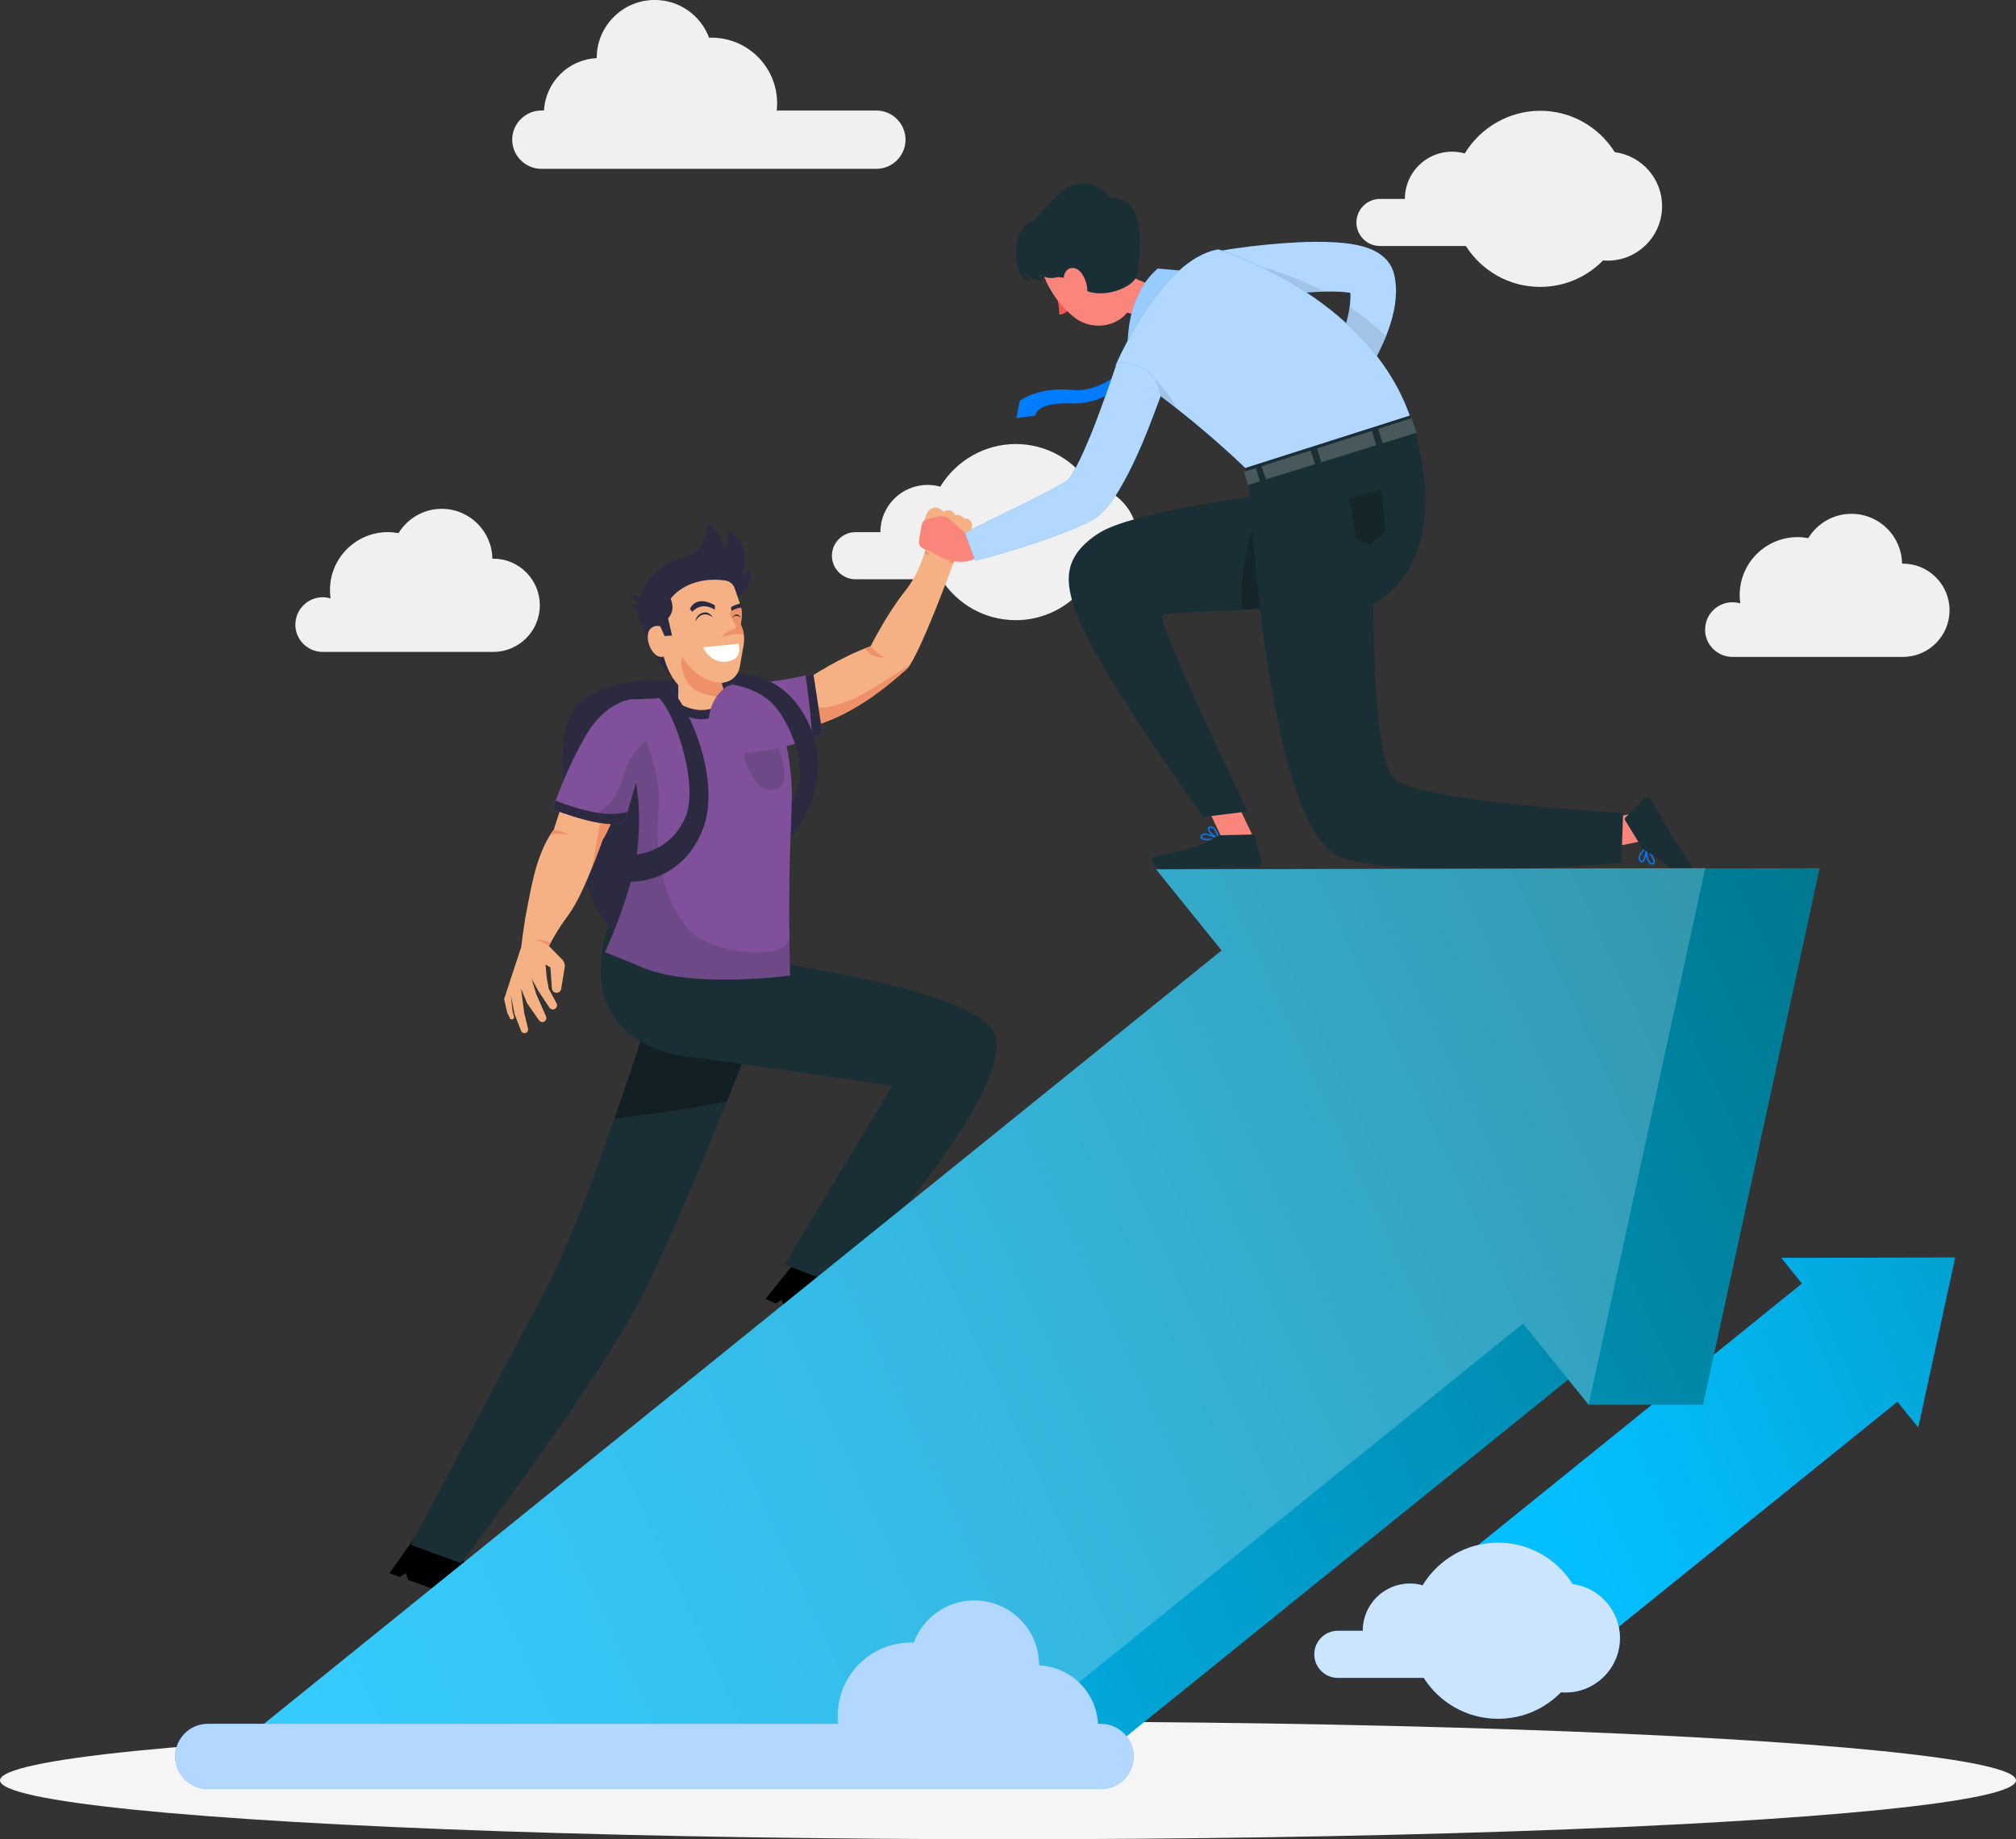<?xml version="1.0" encoding="UTF-8"?>
<svg id="Layer_2" data-name="Layer 2" xmlns="http://www.w3.org/2000/svg" xmlns:xlink="http://www.w3.org/1999/xlink" viewBox="0 0 726.56 663">
  <rect x="0" y="0" width="726.56" height="663" fill="#333333" stroke="none"/>
  <defs>
    <style>
      .cls-1 {
        opacity: .3;
      }

      .cls-1, .cls-2, .cls-3, .cls-4, .cls-5, .cls-6, .cls-7, .cls-8, .cls-9, .cls-10, .cls-11, .cls-12, .cls-13, .cls-14, .cls-15, .cls-16, .cls-17, .cls-18, .cls-19, .cls-20, .cls-21, .cls-22 {
        stroke-width: 0px;
      }

      .cls-2 {
        opacity: .7;
      }

      .cls-2, .cls-6, .cls-7, .cls-10, .cls-16 {
        fill: #fff;
      }

      .cls-3 {
        fill: url(#linear-gradient);
      }

      .cls-4 {
        opacity: .1;
      }

      .cls-5, .cls-6, .cls-23, .cls-22 {
        opacity: .2;
      }

      .cls-5, .cls-13 {
        fill: #2c2a40;
      }

      .cls-7 {
        opacity: .8;
      }

      .cls-24 {
        stroke-linecap: round;
        stroke-linejoin: round;
      }

      .cls-24, .cls-25 {
        fill: none;
        stroke: #fff;
        stroke-width: .59px;
      }

      .cls-25 {
        stroke-miterlimit: 10;
      }

      .cls-8 {
        fill: url(#linear-gradient-2);
      }

      .cls-10 {
        opacity: .6;
      }

      .cls-11 {
        fill: #f9857b;
      }

      .cls-12 {
        fill: #f95652;
      }

      .cls-14 {
        fill: #1a2e35;
      }

      .cls-15 {
        fill: #80519a;
      }

      .cls-17 {
        fill: #ef9168;
      }

      .cls-18 {
        fill: #f0f0f0;
      }

      .cls-19 {
        fill: #f5b183;
      }

      .cls-20 {
        fill: #f5f5f5;
      }

      .cls-21 {
        fill: #007cff;
      }
    </style>
    <linearGradient id="linear-gradient" x1="558.52" y1="550.42" x2="1112.29" y2="313.64" gradientUnits="userSpaceOnUse">
      <stop offset="0" stop-color="#04bfff"/>
      <stop offset=".09" stop-color="#03b9f5"/>
      <stop offset=".24" stop-color="#02a8dc"/>
      <stop offset=".42" stop-color="#018eb3"/>
      <stop offset=".57" stop-color="#00778e"/>
      <stop offset=".87" stop-color="#1b8d9f"/>
    </linearGradient>
    <linearGradient id="linear-gradient-2" x1="81.61" y1="623.69" x2="1125.37" y2="140.47" xlink:href="#linear-gradient"/>
  </defs>
  <g id="Layer_1-2" data-name="Layer 1">
    <g>
      <g>
        <path class="cls-18" d="m614.52,226.95c0-5.44,4.41-9.85,9.85-9.85.98,0,1.93.15,2.83.42-.14-.99-.22-2-.22-3.03,0-11.52,9.34-20.87,20.87-20.87,1.31,0,2.6.13,3.84.36,3.21-5.25,8.97-8.76,15.57-8.76,9.99,0,18.09,8.03,18.24,17.98.1,0,.2-.02.3-.02,9.28,0,16.81,7.53,16.81,16.81s-7.53,16.81-16.81,16.81h-61.73s.01-.01.01-.01c-5.31-.15-9.58-4.49-9.58-9.84Z"/>
        <path class="cls-18" d="m106.46,225.15c0-5.44,4.41-9.85,9.85-9.85.98,0,1.93.15,2.83.42-.14-.99-.22-2-.22-3.03,0-11.52,9.34-20.87,20.87-20.87,1.31,0,2.6.13,3.84.36,3.21-5.25,8.97-8.76,15.57-8.76,9.99,0,18.09,8.03,18.24,17.98.1,0,.2-.02.3-.02,9.28,0,16.81,7.53,16.81,16.81s-7.53,16.81-16.81,16.81h-61.73s.01-.01.01-.01c-5.31-.15-9.58-4.49-9.58-9.84Z"/>
        <path class="cls-18" d="m315.85,39.85h-35.93c.1-.86.15-1.73.15-2.62,0-13.06-10.59-23.65-23.65-23.65-.29,0-.57.03-.86.04-2.96-7.95-10.6-13.63-19.59-13.63-11.55,0-20.92,9.37-20.92,20.92,0,.02,0,.03,0,.05-10.24.48-18.45,8.65-18.99,18.88h-.95c-5.78,0-10.51,4.73-10.51,10.51s4.73,10.51,10.51,10.51h120.73c5.78,0,10.51-4.73,10.51-10.51s-4.73-10.51-10.51-10.51Z"/>
        <path class="cls-18" d="m581.96,54.86c-5.61-8.96-15.54-14.93-26.89-14.93s-21.61,6.18-27.17,15.38c-1.46-.41-2.99-.64-4.58-.64-9.39,0-17.01,7.62-17.01,17.01,0,0,0,.01,0,.02h-8.97c-4.67,0-8.49,3.82-8.49,8.49s3.82,8.49,8.49,8.49h30.95c5.63,8.85,15.51,14.74,26.78,14.74,8.89,0,16.91-3.66,22.67-9.54.54.04,1.07.08,1.62.08,10.85,0,19.65-8.8,19.65-19.65,0-9.97-7.43-18.18-17.05-19.46Z"/>
        <path class="cls-18" d="m392.93,174.99c-5.61-8.96-15.54-14.93-26.89-14.93s-21.61,6.18-27.17,15.38c-1.46-.41-2.99-.64-4.58-.64-9.39,0-17.01,7.62-17.01,17.01,0,0,0,.01,0,.02h-8.97c-4.67,0-8.49,3.82-8.49,8.49s3.82,8.49,8.49,8.49h30.95c5.63,8.85,15.51,14.74,26.78,14.74,8.89,0,16.91-3.66,22.67-9.54.54.04,1.07.08,1.62.08,10.85,0,19.65-8.8,19.65-19.65,0-9.97-7.43-18.18-17.05-19.46Z"/>
      </g>
      <ellipse id="_Path_" data-name="&amp;lt;Path&amp;gt;" class="cls-20" cx="363.28" cy="641.78" rx="363.28" ry="21.22"/>
      <g>
        <g>
          <polygon class="cls-21" points="641.99 453.43 649.46 462.68 510.35 575.06 540.57 612.47 544.72 617.61 683.83 505.24 691.31 514.49 704.6 453.31 641.99 453.43"/>
          <polygon class="cls-3" points="641.99 453.43 649.46 462.68 510.35 575.06 540.57 612.47 544.72 617.61 683.83 505.24 691.31 514.49 704.6 453.31 641.99 453.43"/>
        </g>
        <path class="cls-21" d="m566.78,571.01c-5.61-8.96-15.54-14.93-26.89-14.93s-21.61,6.18-27.17,15.38c-1.46-.41-2.99-.64-4.58-.64-9.39,0-17.01,7.62-17.01,17.01,0,0,0,.01,0,.02h-8.97c-4.67,0-8.49,3.82-8.49,8.49s3.82,8.49,8.49,8.49h30.95c5.63,8.85,15.51,14.74,26.78,14.74,8.89,0,16.91-3.66,22.67-9.54.54.04,1.07.08,1.62.08,10.85,0,19.65-8.8,19.65-19.65,0-9.97-7.43-18.18-17.05-19.46Z"/>
        <path class="cls-7" d="m566.78,571.01c-5.61-8.96-15.54-14.93-26.89-14.93s-21.61,6.18-27.17,15.38c-1.46-.41-2.99-.64-4.58-.64-9.39,0-17.01,7.62-17.01,17.01,0,0,0,.01,0,.02h-8.97c-4.67,0-8.49,3.82-8.49,8.49s3.82,8.49,8.49,8.49h30.95c5.63,8.85,15.51,14.74,26.78,14.74,8.89,0,16.91-3.66,22.67-9.54.54.04,1.07.08,1.62.08,10.85,0,19.65-8.8,19.65-19.65,0-9.97-7.43-18.18-17.05-19.46Z"/>
      </g>
      <g>
        <path class="cls-9" d="m182.08,577.69s-16.96-11.67-15.92-19.51c.1-.77-.35-1.45-1.16-1.57l-14.38-2.17c-.67-.1-1.39.2-1.79.76l-8.49,11.9,3.82,1.38,2.05-1.44.96,2.53c20.71,7.49,29.74,10.51,34.31,10.7,1.26-1.62.6-2.58.6-2.58Z"/>
        <path class="cls-14" d="m277.6,357.29s-.86,2.25-2.38,6.15c-1.63,4.22-4.03,10.36-6.91,17.67-1.93,4.87-4.07,10.27-6.37,15.94-10.59,26.31-24.26,58.85-33.31,75.28-17.33,31.44-62.49,91.15-62.49,91.15l-18.04-6.6s32.49-61.49,48.88-92.65c5-9.5,10.75-23.48,16.45-38.73,2.72-7.25,5.41-14.8,8.02-22.28,1.18-3.37,2.34-6.75,3.47-10.06,2.98-8.77,5.77-17.22,8.23-24.75.3-.94.6-1.87.9-2.77.99-3.09,1.93-6.01,2.77-8.71,3.52-11.09,5.71-18.4,5.79-18.68h.02l16.09,8.77,18.89,10.27Z"/>
        <path class="cls-1" d="m275.22,363.43c-1.63,4.22-4.03,10.36-6.91,17.67-1.93,4.87-4.07,10.27-6.37,15.94-14.73,2.96-29.72,4.97-40.49,6.18,1.18-3.37,2.34-6.75,3.47-10.06,2.98-8.77,5.77-17.22,8.23-24.75.3-.94.6-1.87.9-2.77.99-3.09,1.93-6.01,2.77-8.71,10.83,1.48,25.31,3.69,38.41,6.5Z"/>
        <path class="cls-9" d="m316.93,481.22s-16.26-12.62-14.77-20.39c.15-.76-.26-1.47-1.07-1.64l-14.23-3c-.66-.14-1.4.12-1.83.66l-9.16,11.4,3.73,1.6,2.13-1.32.82,2.58c20.25,8.67,29.09,12.2,33.64,12.66,1.35-1.54.75-2.54.75-2.54Z"/>
        <path class="cls-14" d="m252.03,381.44c.85.05,1.33.05,1.33.05l68.25,9.92-38.85,64.45,19.45,7.4s70.34-75.84,54.63-93.14c-12.92-14.22-76.25-22.87-76.25-22.87l2.08-14.85-58.58-11.53c-25.04,54.81,19.56,60.06,27.94,60.57Z"/>
        <g>
          <g>
            <polygon class="cls-14" points="223.39 326.7 222.15 326.46 223.28 322.51 224.39 322.72 223.39 326.7"/>
            <polygon class="cls-14" points="269.46 335.62 244.46 330.78 245.43 326.81 270.34 331.64 269.46 335.62"/>
            <polygon class="cls-14" points="272.27 332.01 282.84 334.06 282.14 338.07 271.43 336 272.27 332.01"/>
            <polygon class="cls-14" points="226.32 323.1 243.51 326.43 242.5 330.4 225.36 327.08 226.32 323.1"/>
          </g>
          <g class="cls-23">
            <polygon class="cls-16" points="223.39 326.7 222.15 326.46 223.28 322.51 224.39 322.72 223.39 326.7"/>
            <polygon class="cls-16" points="269.46 335.62 244.46 330.78 245.43 326.81 270.34 331.64 269.46 335.62"/>
            <polygon class="cls-16" points="272.27 332.01 282.84 334.06 282.14 338.07 271.43 336 272.27 332.01"/>
            <polygon class="cls-16" points="226.32 323.1 243.51 326.43 242.5 330.4 225.36 327.08 226.32 323.1"/>
          </g>
          <g>
            <path class="cls-25" d="m262.52,330.91l-.56,2.42c-.09.38-.46.63-.85.56l-6.26-1.11c-.42-.08-.69-.49-.59-.91l.63-2.51c.1-.38.47-.62.86-.55l6.2,1.2c.41.08.68.49.58.9Z"/>
            <line class="cls-24" x1="257.34" y1="331.1" x2="255.43" y2="330.77"/>
          </g>
        </g>
        <path class="cls-1" d="m280.58,347.25l-32.24-3.7s12.77-2.1,32.95-1.36l-.71,5.06Z"/>
        <g>
          <path class="cls-5" d="m296.44,264.69s-21.97,9.35-36.38,5.82c1.06-2.04,1.91-3.97,2.59-5.79,12.99,1.3,27.52-2.38,33.18-4.03l.61,3.99Z"/>
          <path class="cls-13" d="m255.02,246.1s-38.23-5.86-48.66,10.35c-10.43,16.21,3.35,70.53,14.58,78.79,11.23,8.25,29.94,4.05,36.96-1.1,7.01-5.15,10.49-80.16-2.88-88.04Z"/>
          <g>
            <g>
              <path class="cls-19" d="m222.82,288.49s-1.34,7.06-5.63,14.24c0,0-1.78,4.98-4.26,11.1,0,0,0,0,0,0-2.92,7.21-5.44,12.45-8.51,16.6-2.59,3.49-4.63,6.92-6.08,9.63-.18.33-.34.65-.5.95h0c-1.41,2.71-2.14,4.48-2.14,4.48l-7.84-4.29s1.07-8.89,2.09-13.65c1.26-5.9,2.74-17.61,8.28-26.53h0c.44-.71.9-1.36,1.36-1.92,0,0,2.78-9.28,5.46-15.25.89-1.98,1.76-3.6,2.52-4.39,0,0,12.59.95,15.25,9.04Z"/>
              <path class="cls-17" d="m204.82,300.94s-4.87-.83-6.6.08h0c.44-.71.9-1.36,1.36-1.92,0,0,3.77.46,5.24,1.84Z"/>
              <path class="cls-17" d="m222.82,288.49s-1.34,7.06-5.63,14.24c0,0-1.78,4.98-4.26,11.1,1.38-4.7,2.58-13.36,3.81-19.61.84-4.27-2.83-5.97-5.98-7.79-1.31-.76-3.97-1.78-5.5-2.61-.07-.04-.15.02-.22.03.89-1.98,1.76-3.6,2.52-4.39,0,0,12.59.95,15.25,9.04Z"/>
            </g>
            <path class="cls-19" d="m195.64,338.77l6.97,7.12c.74.75,1.07,1.81.9,2.85l-1.26,7.73c-.15.92-1.02,1.54-1.94,1.39h0c-.77-.13-1.35-.77-1.41-1.55l-.53-7.59-1.76-1.03.4,4.55.75,4.19,2.82,5.22c.41.76.1,1.71-.68,2.08h0c-.68.33-1.49.1-1.91-.53l-3.9-5.86-2.5-4.52,1.63,5.41,3.56,8.17c.24.54.12,1.17-.29,1.59h0c-.63.65-1.7.56-2.22-.18l-4.33-6.21-2.16-5.23,1.14,8.74,1.38,5.71c.15.63-.18,1.28-.79,1.52h0c-.67.27-1.43-.06-1.69-.73l-2.4-6.11-1.3-6.81.59,5.77.53,2.03c.11.42-.14.86-.57.97h0c-.37.1-.75-.08-.91-.42l-.97-2.02-1.1-4.89,6.22-18.97s1.6-2.47,7.73-2.36Z"/>
            <path class="cls-17" d="m197.83,341.01s-2.2-1.91-5.16-2.07c0,0,3.33-.61,5.67,1.12l-.5.95Z"/>
          </g>
          <g>
            <path class="cls-19" d="m286.88,262.94c18.96-2.46,35.48-17.99,39.81-21.68.38-.32.83-.89,1.32-1.66h0c4.59-7.1,13.58-31.2,15.59-36.66.14-.37.24-.66.31-.84.07-.17.1-.26.1-.26l-9.87-5.87s-2.1,9.91-8.15,17.36c-6.04,7.45-12.28,19.68-12.28,19.68-10.44,3.61-22.09,11.29-22.09,11.29-6.93,10.82-4.75,18.66-4.75,18.66Z"/>
            <path class="cls-17" d="m286.88,262.94c18.96-2.46,35.48-17.99,39.81-21.68.38-.32.83-.89,1.32-1.66-.24.15-15.27,10.11-20.75,12.42-5.52,2.33-11.67,4.24-14.28,1.88-2.61-2.37-2.93-6.29-1.36-9.61-6.93,10.82-4.75,18.66-4.75,18.66Z"/>
            <g>
              <path class="cls-19" d="m343.31,202.27c-2.01-.32-8.8-3.01-9.63-3.51-.29-.18-.36-.63-.33-1.14-.24-.33-1.77-2.5-2.01-4.09-.13-.87.83-1.48,1.95-1.95-.65-1.87-.22-6.62,2.16-8.1,2.59-1.61,4.56,1.02,4.56,1.02,2.97-1.85,4.31,1.25,4.31,1.25,1.37-.69,3.44,1.27,3.44,1.27,1.24-.47,2.42.93,2.57,2.11.16,1.18-2.6,10.55-3.58,11.53-.99.97-3.44,1.62-3.44,1.62Z"/>
              <path class="cls-17" d="m337.39,194.81c-1.22,1.34-2.21.22-2.21.22.35.13.97-.3,1.47-.72,0,0,.36-.25.71-.67t0,0c.38-.46.75-1.13.63-1.93-.22-1.43-.88-1.72-.88-1.72l1.56-4.14c.05,1.58-.61,4.16-.61,4.16,1.35,1.91.37,3.57-.25,4.34.28.37.72.68,1.36.49,1.27-.38,1.84-1.76,1.84-1.76l2.09-5.69s-1.19,6.69-2.65,7.76c-1.93,1.43-3.06-.36-3.06-.36Z"/>
              <path class="cls-17" d="m346.36,189.64s-1.5,4.84-2.15,5.77c-.72,1.02-2.09,1.03-2.74.45-.65-.59-.55-1.23-.55-1.23l-1.03.67s1.36,3.04,3.96,1.32c1.3-.86,2.51-6.97,2.51-6.97Z"/>
              <path class="cls-17" d="m344.34,196.05s-.21,1.08.58,1.72c.78.64,1.43.45,1.81-.06,0,0-.17.8-1.14.84-1.27.05-1.98-1.42-2.15-1.92l.9-.58Z"/>
            </g>
            <path class="cls-17" d="m341.43,202.04s.85.86,2.18.89c.14-.37.24-.66.31-.84,0,0-1.12.19-2.48-.05Z"/>
            <path class="cls-17" d="m333.46,198.5s.96,1.19,1.9,1.59c0,0-1.32-.07-2.14-.82l.24-.77Z"/>
            <path class="cls-17" d="m313.71,232.99s3.14,3.38,5.08,3.93c0,0-4.17.84-7.1-3.19l2.01-.74Z"/>
          </g>
          <path class="cls-15" d="m284.75,351.65s-36.66,5-54.43-3.43c-1.33-.63-12.28-4.99-12.28-4.99,0,0,10.83-23.19,11.96-39.7.31-4.37.83-13.02-.81-21.25-.58-2.95-1.19-5.95-1.79-8.86-1.79-8.64-3.48-16.53-4.23-19.99,3.13-1.42,5.49-1.5,6.03-1.51.08,0,.11,0,.11,0,3.16.04,7.23-.06,11.64-.56h0c5.68-.66,11.93-1.99,17.6-4.54l5.15-1.76,5.41-1.85s5.65,3.28,10.3,13.39c-1.97,1.63-4.02,3.09-6.16,4.28,2.45,2.24,4.62,3.47,4.62,3.47,1.32-.46,2.6-1.08,3.85-1.85,2.64,8.09,4.39,19.26,3.48,34.46-.84,13.8-.85,30.07-.72,41.26.09,8.02.26,13.43.26,13.43Z"/>
          <path class="cls-13" d="m249.19,258.74c-6.32-1.71-7.23-5.04-8.23-7.37,5.68-.66,11.93-1.99,17.6-4.55l3.38-1.17c.88.16,2.75,2.17,2.17,5.41-.79,4.36-6.52,9.95-14.92,7.68Z"/>
          <path class="cls-5" d="m268.04,271.74l12.17-3s6.37,14.74-1.23,16.02c-8.17,1.38-10.94-13.01-10.94-13.01Z"/>
          <path class="cls-13" d="m265.87,215.16s5.38-2.72,4.74-10.26c0,0-2.08,2.44-3.57,2.45,0,0,5.45-9.23-4.73-16.76,0,0,.32,5.68-1.33,7.25,0,0-1.81-6.83-5.95-8.92,0,0-1.34,11.15-8.58,12.14-5.17.71-12.5,5.23-15.92,14.23,0,0-2.68-1.33-3.94-.41,0,0,3.52,1.27,3.6,3.68,0,0-1.39-1.05-2.71-.28,0,0,2.47.99,2.5,3.07.03,2.08,6.97,19.18,12.36,22.8,5.4,3.62,23.53-28.99,23.53-28.99Z"/>
          <g>
            <g>
              <path class="cls-19" d="m244.45,246.94l-.03,4.64c0,1.18.67,2.26,1.74,2.76,9.24,4.28,14.6-.97,15.5-3.21-1.16-.72-21.73-13.73-23.83-22.9,0,0,.27,11.87,6.62,18.71Z"/>
              <path class="cls-19" d="m266.96,225.09c.6,1.26.98,2.59,1.13,3.96.14,1.18.1,2.38-.11,3.57l-1.39,7.88c-.52,2.93-2.84,5.21-5.79,5.65-3.37.51-7.99.63-12.37-1.19-8.26-3.43-10.49-14.59-10.49-14.59,0,0-1.63-11.45,6.94-17.59,5.93-4.26,12.82-4.05,16.49-3.53,1.57.23,2.89,1.31,3.41,2.81l1.87,5.43c.15.43.27.87.37,1.31.34,1.48.4,3.02.18,4.53l-.25,1.76Z"/>
              <path class="cls-13" d="m257.66,218.23s-6.3-4.12-9.03,1.25l.89,1.06s3.05-3.93,8.09-.76l.05-1.55Z"/>
              <path class="cls-17" d="m266.96,225.09c.6,1.26.98,2.59,1.13,3.96-1.29-.58-3.71-.8-8.18.72,0,0,2.07-2.49,4.52-3.01.66-.14.99-.88.66-1.47l-2.2-3.94s.33-.94,1.31-1.46c.6-.32,1.82-.8,2.82-1.1.34,1.48.4,3.02.18,4.53l-.25,1.76Z"/>
              <path class="cls-13" d="m266.56,217.58c-1.76.47-3.09,1.26-3.09,1.26l.11,1.4c1.19-.68,2.28-1.05,3.26-1.2.49-.08.81-.52.7-.94,0,0,0-.01,0-.02-.1-.39-.54-.62-.98-.5Z"/>
              <path class="cls-16" d="m266.15,232.06l-12.8,1.28s2.78,6.5,9.42,5.01c5.21-1.17,3.37-6.29,3.37-6.29Z"/>
              <path class="cls-17" d="m260.02,246.07s-7.98.56-14.3-9.46c0,0-1.15,4.38,2.26,9.68,3.41,5.3,13.69,4.84,13.69,4.84l-1.64-5.05Z"/>
              <path class="cls-19" d="m240.83,227.9s-3.25-4.05-6.31-1.34c-3.06,2.71.9,12.63,5.53,9.71,4.63-2.92.78-8.37.78-8.37Z"/>
            </g>
            <path class="cls-13" d="m256.88,222.51s-1.18-2.1-3.19-1.71c-2.93.56-3.01,3.15-3.01,3.15,0,0,2.07-4.47,6.19-1.44Z"/>
            <path class="cls-13" d="m263.78,222.78s1.54-2.8,3.31-.12c0,0-1.72-1.6-3.31.12Z"/>
          </g>
          <path class="cls-13" d="m241.53,215.5s2.31,4.12-.77,7.42l1.45,6.18-2.7.19-1.57-3.57-.17-8.51s2.68-3.4,3.75-1.71Z"/>
          <path class="cls-15" d="m296.43,264.69s-1.49.63-3.94,1.51c-7.91,2.82-25.86,8.14-36.46,2.87,0,0-.64-2.41-.76-5.73-.2-5.13.8-12.41,7.23-16.2,0,0,17.15-.97,27.82-3.7.97-.24,1.89-.51,2.75-.79l2.75,18.06.61,3.99Z"/>
          <path class="cls-13" d="m296.43,264.69s-1.49.63-3.94,1.51c.3-4.88-1.56-18.47-2.17-22.76.97-.24,1.89-.51,2.75-.79l2.75,18.06.61,3.99Z"/>
          <path class="cls-15" d="m233.4,268.38c-.65,1.86-1.26,3.1-1.26,3.1l-2.95,10.8-3.01,10.37-.87,3.01c-2.31,2.25-8.59,1.35-14.41-.14h0c-6.11-1.58-11.72-3.82-11.72-3.82,0,0,.37-1.16,1.09-3.14,1.73-4.76,5.5-14.27,11.05-23.72,3.9-6.61,8.34-9.84,11.84-11.41,3.13-1.42,5.49-1.5,6.03-1.51.08,0,.11,0,.11,0,7.88,2.2,5.81,11.52,4.09,16.45Z"/>
          <path class="cls-13" d="m226.18,292.65l-.87,3.01c-2.31,2.25-8.59,1.35-14.41-.14h0c-6.11-1.58-11.72-3.82-11.72-3.82,0,0,.37-1.16,1.09-3.14,2.46,1.15,8.45,3.15,13.91,4.22,6.13,1.19,9.97.38,11.99-.12Z"/>
          <path class="cls-13" d="m260.08,246.3s13.01.36,19.75,8.97c6.74,8.61,12.01,25.06,5.52,33.19l-.39,13.4s17-18.39,6.45-41.11c-7.1-15.28-19.26-17.83-25.59-18.03-1.02,1.81-2.8,2.99-4.93,3.32l-.79.27Z"/>
          <path class="cls-13" d="m227.51,252.08s5.12-7.62,11.71-5.44c6.58,2.18,21.83,33.32,13.89,52.75-7.94,19.43-25.81,18.41-25.81,18.41,0,0-2.46-5.74,2.21-9.83,0,0,12-.74,17.48-13.33,5.48-12.59-5.31-42.11-10.91-43.97-2.01-.67-3.97,1.25-3.97,1.25,0,0-2.55.22-4.6.15Z"/>
          <path class="cls-5" d="m284.75,351.65s-36.66,5-54.43-3.44c-1.33-.63-12.28-4.99-12.28-4.99,0,0,10.84-23.2,11.97-39.7.3-4.37.82-13.02-.81-21.26l-3.88,13.38c-2.31,2.24-8.59,1.35-14.41-.15h0s10.32-3.31,13.38-14.39c.89-3.22,2-5.75,3.12-7.7,2.73-4.77,5.56-6.19,5.56-6.19,0,0,.16.41.43,1.14,1.27,3.47,4.83,14.11,4.04,22.02-.95,9.57-1.61,30.22,10.8,44.76,6.9,8.09,34.17,11.95,36.18,3.33.02-.09.04-.18.07-.26.09,8.02.26,13.43.26,13.43Z"/>
        </g>
      </g>
      <g>
        <path class="cls-21" d="m412.22,126.26s-12.6,15.63-25.39,14.33c-12.79-1.3-19.32,3.89-19.32,3.89l-1.25,6.24,6.86-.93s0-4.94,13.34-4.39,23.35-10.91,27.24-16.11l-1.48-3.04Z"/>
        <g>
          <path class="cls-21" d="m502.73,100.28l-.27-1.23c-.13-.49-.06-.55-.52-1.76-.73-1.9-1.97-3.46-3.05-4.44-2.26-2.02-4.11-2.73-5.73-3.37-3.2-1.13-5.76-1.49-8.29-1.8-2.5-.28-4.87-.41-7.21-.47-4.66-.13-9.16.1-13.61.38-8.94.59-17.53,1.65-26.37,3.17l3.21,18.46c8.08-1.29,16.5-2.47,24.66-3.31,4.09-.42,8.16-.67,12.07-.8,1.95-.05,3.87-.04,5.63.07,1.24.07,2.47.21,3.39.37.06.64.08,1.33.06,2.07-.12,3.19-.92,6.91-2,10.63-2.2,7.46-5.65,15.21-9.22,22.46l8.89,5.93c5.68-7.18,10.36-14.65,14.23-23.23,1.85-4.33,3.49-8.9,4.23-14.26.36-2.68.48-5.61-.1-8.85Z"/>
          <path class="cls-2" d="m502.82,109.14c-.6,4.42-1.84,8.32-3.28,11.97-.3.77-.62,1.54-.94,2.29-3.88,8.58-8.56,16.04-14.24,23.21l-8.88-5.92c3.56-7.25,7.01-14.99,9.22-22.47.75-2.57,1.37-5.15,1.71-7.55.17-1.07.26-2.1.3-3.07.02-.73,0-1.42-.06-2.06-.92-.17-2.15-.3-3.39-.37-1.78-.11-3.69-.11-5.64-.07-.15,0-.28.02-.43.02-3.78.13-7.7.39-11.65.79-7.91.82-16.04,1.95-23.89,3.2-.26.04-.51.07-.75.11l-3.22-18.47c8.84-1.52,17.43-2.57,26.36-3.17,4.46-.28,8.96-.51,13.62-.37,2.34.06,4.7.19,7.21.47,2.53.32,5.08.67,8.28,1.8,1.61.64,3.47,1.35,5.73,3.37,1.09.97,2.32,2.55,3.05,4.44.45,1.22.39,1.27.52,1.76l.26,1.24c.58,3.24.45,6.16.09,8.86Z"/>
          <path class="cls-4" d="m477.19,105.11c-3.78.13-7.7.39-11.65.79-7.91.82-16.04,1.95-23.89,3.2,2.87-7.04,5.81-14.16,5.81-14.16,0,0,13.12,1.26,29.73,10.17Z"/>
          <path class="cls-4" d="m499.55,121.11c-.3.77-.62,1.54-.94,2.29-3.88,8.58-8.56,16.04-14.24,23.21l-8.88-5.92c3.56-7.25,7.01-14.99,9.22-22.47.75-2.57,1.37-5.15,1.71-7.55,4.33,2.9,8.75,6.35,13.13,10.44Z"/>
        </g>
        <g>
          <path class="cls-14" d="m379.8,103.99c.51.65.58,1.44.16,1.78-.42.33-1.18.08-1.69-.57-.51-.65-.58-1.44-.16-1.78.42-.33,1.18-.08,1.69.57Z"/>
          <path class="cls-12" d="m380.44,105.39s1.48,4.9,1.28,7.98c1.99.16,3.55-1.86,3.55-1.86l-4.84-6.12Z"/>
          <path class="cls-14" d="m379.33,98.52c.08-.09.12-.21.11-.33-.01-.27-.24-.47-.51-.46-2.68.12-3.84,2.03-3.89,2.11-.14.23-.06.53.17.66.23.14.53.06.66-.17h0c.04-.06.96-1.55,3.1-1.64.14,0,.26-.07.35-.17Z"/>
          <path class="cls-11" d="m398.46,93.97c6.19,4.46,18.04,11.52,24.77,8.85,0,0,6.05,5.03.24,17.67-6.39,13.9-9.95,3.47-9.95,3.47,1.67-8.42-4.04-10.81-9.94-11.92l-5.12-18.07Z"/>
          <path class="cls-11" d="m400.32,85.55c5.8,8.34,9.61,12.93,8.82,20.19-1.19,10.92-13.89,15.03-22.06,8.59-7.36-5.8-15.6-18.47-10.31-27.78,5.21-9.18,17.76-9.33,23.55-.99Z"/>
          <path class="cls-14" d="m409.63,99.32c-.87,4.73-16.78,11.19-24,1,0,0-9.06-.07-14.51-5.54-5.45-5.46-4.28-11.39.6-14.61,4.31-2.84,15.43-23.77,28.4-8.83,14.07-.57,10.6,22.08,9.51,27.97Z"/>
          <path class="cls-14" d="m382.75,77.92s-8.36-.4-13.17,3.43c-4.82,3.83-3.46,15.58-1.61,17.8s3.83,2.22,3.83,2.22c0,0-2.84-1.47-2.84-3.64,0,0,1.24,2.9,6.92,3.64,0,0-1.62-1.29-1.37-2.93,0,0,3.08,3.99,10.19,0,7.11-3.99-1.95-20.51-1.95-20.51Z"/>
          <path class="cls-11" d="m389.86,98.57c1.54,2.17,2.14,4.89,2,7.1-.21,3.31-2.98,3.57-5.16,1.48-1.96-1.88-4.22-5.87-2.94-8.64,1.26-2.72,4.34-2.43,6.1.06Z"/>
        </g>
        <g>
          <path class="cls-21" d="m406.49,126.26s-1.56-18.86,10.76-29.46l14.67,1.34s-8.45,20.63-25.43,28.11Z"/>
          <path class="cls-10" d="m406.49,126.26s-1.56-18.86,10.76-29.46l14.67,1.34s-8.45,20.63-25.43,28.11Z"/>
        </g>
        <path class="cls-21" d="m448.78,168.68s-22.18-21.78-46.7-37.02c0,0,16.34-38.35,37.01-41.77,0,0,53.46,16.15,68.97,59.9l-59.29,18.89Z"/>
        <polygon class="cls-11" points="451.6 301.54 442.03 305.6 431.67 283.84 441.24 279.78 451.6 301.54"/>
        <path class="cls-14" d="m508.07,149.79l-5.65,59.89c-3.1,2.3-8.05,4.08-14.01,5.48-11.69,2.72-27.28,3.96-40.74,4.68-15.12.82-27.54.98-28.67,1.85-2.63,2.05,30.67,70.82,30.67,70.82l-15.89,1.98s-41.77-57.29-47.18-77.19c-1.99-7.35-4-16.55,9.49-25.15,11.88-7.57,56.1-13.25,56.1-13.25l-3.4-10.22,59.29-18.89Z"/>
        <path class="cls-22" d="m488.41,215.16c-11.69,2.72-27.28,3.96-40.74,4.68-1.82-22.1,9.3-43.31,9.3-43.31l15.81-4.06,15.63,42.69Z"/>
        <polygon class="cls-11" points="590.98 292.72 592.67 302.97 569.08 307.92 567.39 297.66 590.98 292.72"/>
        <path class="cls-21" d="m593.45,305.56c-.07-.07-.18-.1-.27-.06-.09.04-.16.13-.15.24,0,.18.15,4.36,1.46,5.58.27.25.57.37.9.36.59-.02.83-.31.93-.55.28-.68-.24-1.88-.94-3.01-.65-1.06-1.46-2.07-1.92-2.56Zm.11.87c1.25,1.5,2.61,3.75,2.29,4.51-.04.1-.14.23-.49.24-.2,0-.37-.07-.55-.23-.11-.1-.21-.23-.3-.38-.64-1.03-.88-3.07-.96-4.15Z"/>
        <path class="cls-21" d="m593.36,305.5c-.08-.03-.17-.02-.24.03-.1.07-2.33,1.78-2.56,3.48-.07.52.05.98.36,1.38.41.54.81.53,1.07.42,1.1-.45,1.71-3.75,1.53-5.11,0-.04-.02-.07-.03-.1-.03-.04-.07-.08-.11-.1Zm-2.32,3.57c.15-1.11,1.38-2.31,2.01-2.85.02,1.49-.6,3.86-1.26,4.13-.05.02-.22.09-.49-.26-.03-.04-.06-.08-.08-.12-.16-.27-.22-.56-.18-.9Z"/>
        <path class="cls-14" d="m591.67,305.42l-5.95-9.67c-.22-.36-.16-.83.14-1.13l6.79-6.6c.7-.68,1.86-.54,2.36.3,2.09,3.52,4.99,8.69,7.69,13.07,3.16,5.13,6.16,9.38,9.86,15.39,2.24,3.63-.81,6.91-2.08,5.59-5.78-5.99-9.43-11.55-16.8-15.26-.8-.4-1.53-.94-2-1.71Z"/>
        <path class="cls-14" d="m508.07,149.79s19.05,48.96-13.09,67.96c0,0-.41,56.58,7.71,63.21,9.88,8.07,82.27,12.17,82.27,12.17l-.63,17.98s-77.49,6.34-100.96-2.07c-27.47-9.86-33.59-139.49-33.59-139.49l58.28-19.75Z"/>
        <path class="cls-22" d="m486.05,179.85l11.57-3.5s1.59,9.95,1.57,15.28l-5.36,4.61-5.08-1.62s-1.38-10.64-2.7-14.77Z"/>
        <g>
          <polygon class="cls-14" points="452.6 168.72 454.09 173.48 449.82 174.81 448.31 170.09 452.6 168.72"/>
          <polygon class="cls-14" points="472.34 162.39 473.95 167.33 456.23 172.82 454.67 168.05 472.34 162.39"/>
          <polygon class="cls-14" points="494.38 155.33 495.99 160.49 476.19 166.63 474.62 161.66 494.38 155.33"/>
          <polygon class="cls-14" points="510.49 155.99 498.3 159.77 498.29 159.77 496.65 154.6 508.76 150.72 510.49 155.99"/>
          <g class="cls-23">
            <polygon class="cls-16" points="452.6 168.72 454.09 173.48 449.82 174.81 448.31 170.09 452.6 168.72"/>
            <polygon class="cls-16" points="472.34 162.39 473.95 167.33 456.23 172.82 454.67 168.05 472.34 162.39"/>
            <polygon class="cls-16" points="494.38 155.33 495.99 160.49 476.19 166.63 474.62 161.66 494.38 155.33"/>
            <polygon class="cls-16" points="510.49 155.99 498.3 159.77 498.29 159.77 496.65 154.6 508.76 150.72 510.49 155.99"/>
          </g>
        </g>
        <path class="cls-21" d="m439.09,302.56c.1-.02.18-.1.19-.21.01-.1-.04-.2-.13-.25-.16-.08-3.84-2.07-5.56-1.56-.35.1-.61.3-.77.59-.28.52-.15.87,0,1.08.45.59,1.74.74,3.07.71,1.24-.03,2.52-.22,3.18-.37Zm-.81-.35c-1.93.32-4.55.37-5.05-.29-.06-.09-.13-.24.04-.55.09-.17.25-.29.47-.36.14-.04.3-.06.47-.07,1.21-.03,3.09.79,4.07,1.26Z"/>
        <path class="cls-21" d="m439.19,302.52c.07-.05.11-.14.1-.23-.01-.12-.36-2.91-1.71-3.97-.41-.32-.87-.45-1.38-.39-.67.09-.86.43-.9.71-.16,1.18,2.38,3.37,3.64,3.9.03.01.07.02.1.02.05,0,.1-.02.14-.05Zm-1.92-3.8c.89.69,1.3,2.36,1.45,3.17-1.3-.74-3.03-2.47-2.93-3.17,0-.06.03-.23.47-.29.05,0,.1,0,.15-.01.31,0,.6.09.86.3Z"/>
        <path class="cls-14" d="m440.11,301.09l11.35-.27c.43,0,.8.28.9.69l2.27,9.19c.24.95-.47,1.88-1.45,1.88-4.1.03-10.02-.07-15.17.05-6.02.14-11.21.59-18.26.76-4.27.1-5.55-4.18-3.78-4.62,8.09-1.97,14.72-2.32,21.65-6.82.75-.49,1.59-.85,2.48-.87Z"/>
        <path class="cls-2" d="m508.07,149.8l-59.28,18.89s-10.45-10.25-24.94-21.62c-2.75-2.15-5.64-4.35-8.64-6.52-4.22-3.07-8.64-6.09-13.13-8.88,0,0,16.34-38.35,37.02-41.76,0,0,53.46,16.13,68.97,59.9Z"/>
        <path class="cls-4" d="m423.85,147.06c-2.75-2.15-5.64-4.35-8.64-6.52l1.16-3.5s4.98,4.2,7.48,10.02Z"/>
        <path class="cls-11" d="m338.19,186.19l-4.09.97c-1.02.24-1.79,1.08-1.96,2.11l-.92,5.69c-.19,1.2.47,2.38,1.6,2.83l2.99,1.19s8.62,6.22,15.91,2.2l-3.15-8.34-6.16-5.58c-1.14-1.03-2.72-1.44-4.21-1.08Z"/>
        <path class="cls-21" d="m412.6,133.17c5.24,3.14,5.7,9.63,5.7,9.63,0,0-4.12,11.17-6.5,16.73-1.62,3.77-3.31,7.56-5.27,11.32-2.03,3.8-3.97,7.52-7.28,11.63l-.65.78-.77.83c-.46.52-1.15,1.14-1.82,1.72-.28.27-.8.63-1.24.93-.42.29-1.02.68-1.19.75l-1.58.82c-2.06,1.04-4,1.85-5.93,2.65-3.85,1.58-7.66,2.95-11.48,4.26-7.67,2.57-15.29,4.91-23.13,6.88l-3.72-10.02c7.02-3.6,14.18-7.01,21.17-10.52,3.5-1.73,6.98-3.48,10.33-5.24,1.65-.89,3.29-1.8,4.71-2.66l1.01-.64c.27-.16.06-.08.04-.07-.04,0-.13.12-.07.02.06-.1.12-.13.29-.38l.22-.28.27-.4c1.52-2.2,3.23-5.57,4.72-8.88,1.49-3.38,2.97-6.87,4.34-10.45,2.72-7.12,5.33-14.55,7.77-21.75,0,0,4.49-1,10.05,2.34Z"/>
        <path class="cls-2" d="m412.6,133.17c5.24,3.14,5.7,9.63,5.7,9.63,0,0-4.12,11.17-6.5,16.73-1.62,3.77-3.31,7.56-5.27,11.32-2.03,3.8-3.97,7.52-7.28,11.63l-.65.78-.77.83c-.46.52-1.15,1.14-1.82,1.72-.28.27-.8.63-1.24.93-.42.29-1.02.68-1.19.75l-1.58.82c-2.06,1.04-4,1.85-5.93,2.65-3.85,1.58-7.66,2.95-11.48,4.26-7.67,2.57-15.29,4.91-23.13,6.88l-3.72-10.02c7.02-3.6,14.18-7.01,21.17-10.52,3.5-1.73,6.98-3.48,10.33-5.24,1.65-.89,3.29-1.8,4.71-2.66l1.01-.64c.27-.16.06-.08.04-.07-.04,0-.13.12-.07.02.06-.1.12-.13.29-.38l.22-.28.27-.4c1.52-2.2,3.23-5.57,4.72-8.88,1.49-3.38,2.97-6.87,4.34-10.45,2.72-7.12,5.33-14.55,7.77-21.75,0,0,4.49-1,10.05,2.34Z"/>
      </g>
      <g>
        <g>
          <polygon class="cls-8" points="81.31 632.56 397.73 632.56 565.19 497.29 572.54 506.38 613.78 506.38 655.8 312.96 614.54 313.05 614.56 312.96 416.63 313.36 440.26 342.61 81.31 632.56"/>
          <polygon class="cls-6" points="81.31 632.56 356.49 632.56 548.91 477.13 572.54 506.38 614.56 312.96 416.63 313.36 440.26 342.61 81.31 632.56"/>
        </g>
        <path class="cls-21" d="m74.87,621.4h227.2c-.11-.96-.17-1.94-.17-2.93,0-14.59,11.83-26.41,26.41-26.41.32,0,.64.04.96.05,3.31-8.88,11.84-15.22,21.88-15.22,12.91,0,23.37,10.46,23.37,23.37,0,.02,0,.04,0,.05,11.44.53,20.61,9.66,21.21,21.09h1.06c6.46,0,11.74,5.28,11.74,11.74s-5.28,11.74-11.74,11.74H74.87c-6.46,0-11.74-5.28-11.74-11.74s5.28-11.74,11.74-11.74Z"/>
        <path class="cls-2" d="m74.87,621.4h227.2c-.11-.96-.17-1.94-.17-2.93,0-14.59,11.83-26.41,26.41-26.41.32,0,.64.04.96.05,3.31-8.88,11.84-15.22,21.88-15.22,12.91,0,23.37,10.46,23.37,23.37,0,.02,0,.04,0,.05,11.44.53,20.61,9.66,21.21,21.09h1.06c6.46,0,11.74,5.28,11.74,11.74s-5.28,11.74-11.74,11.74H74.87c-6.46,0-11.74-5.28-11.74-11.74s5.28-11.74,11.74-11.74Z"/>
      </g>
    </g>
  </g>
</svg>